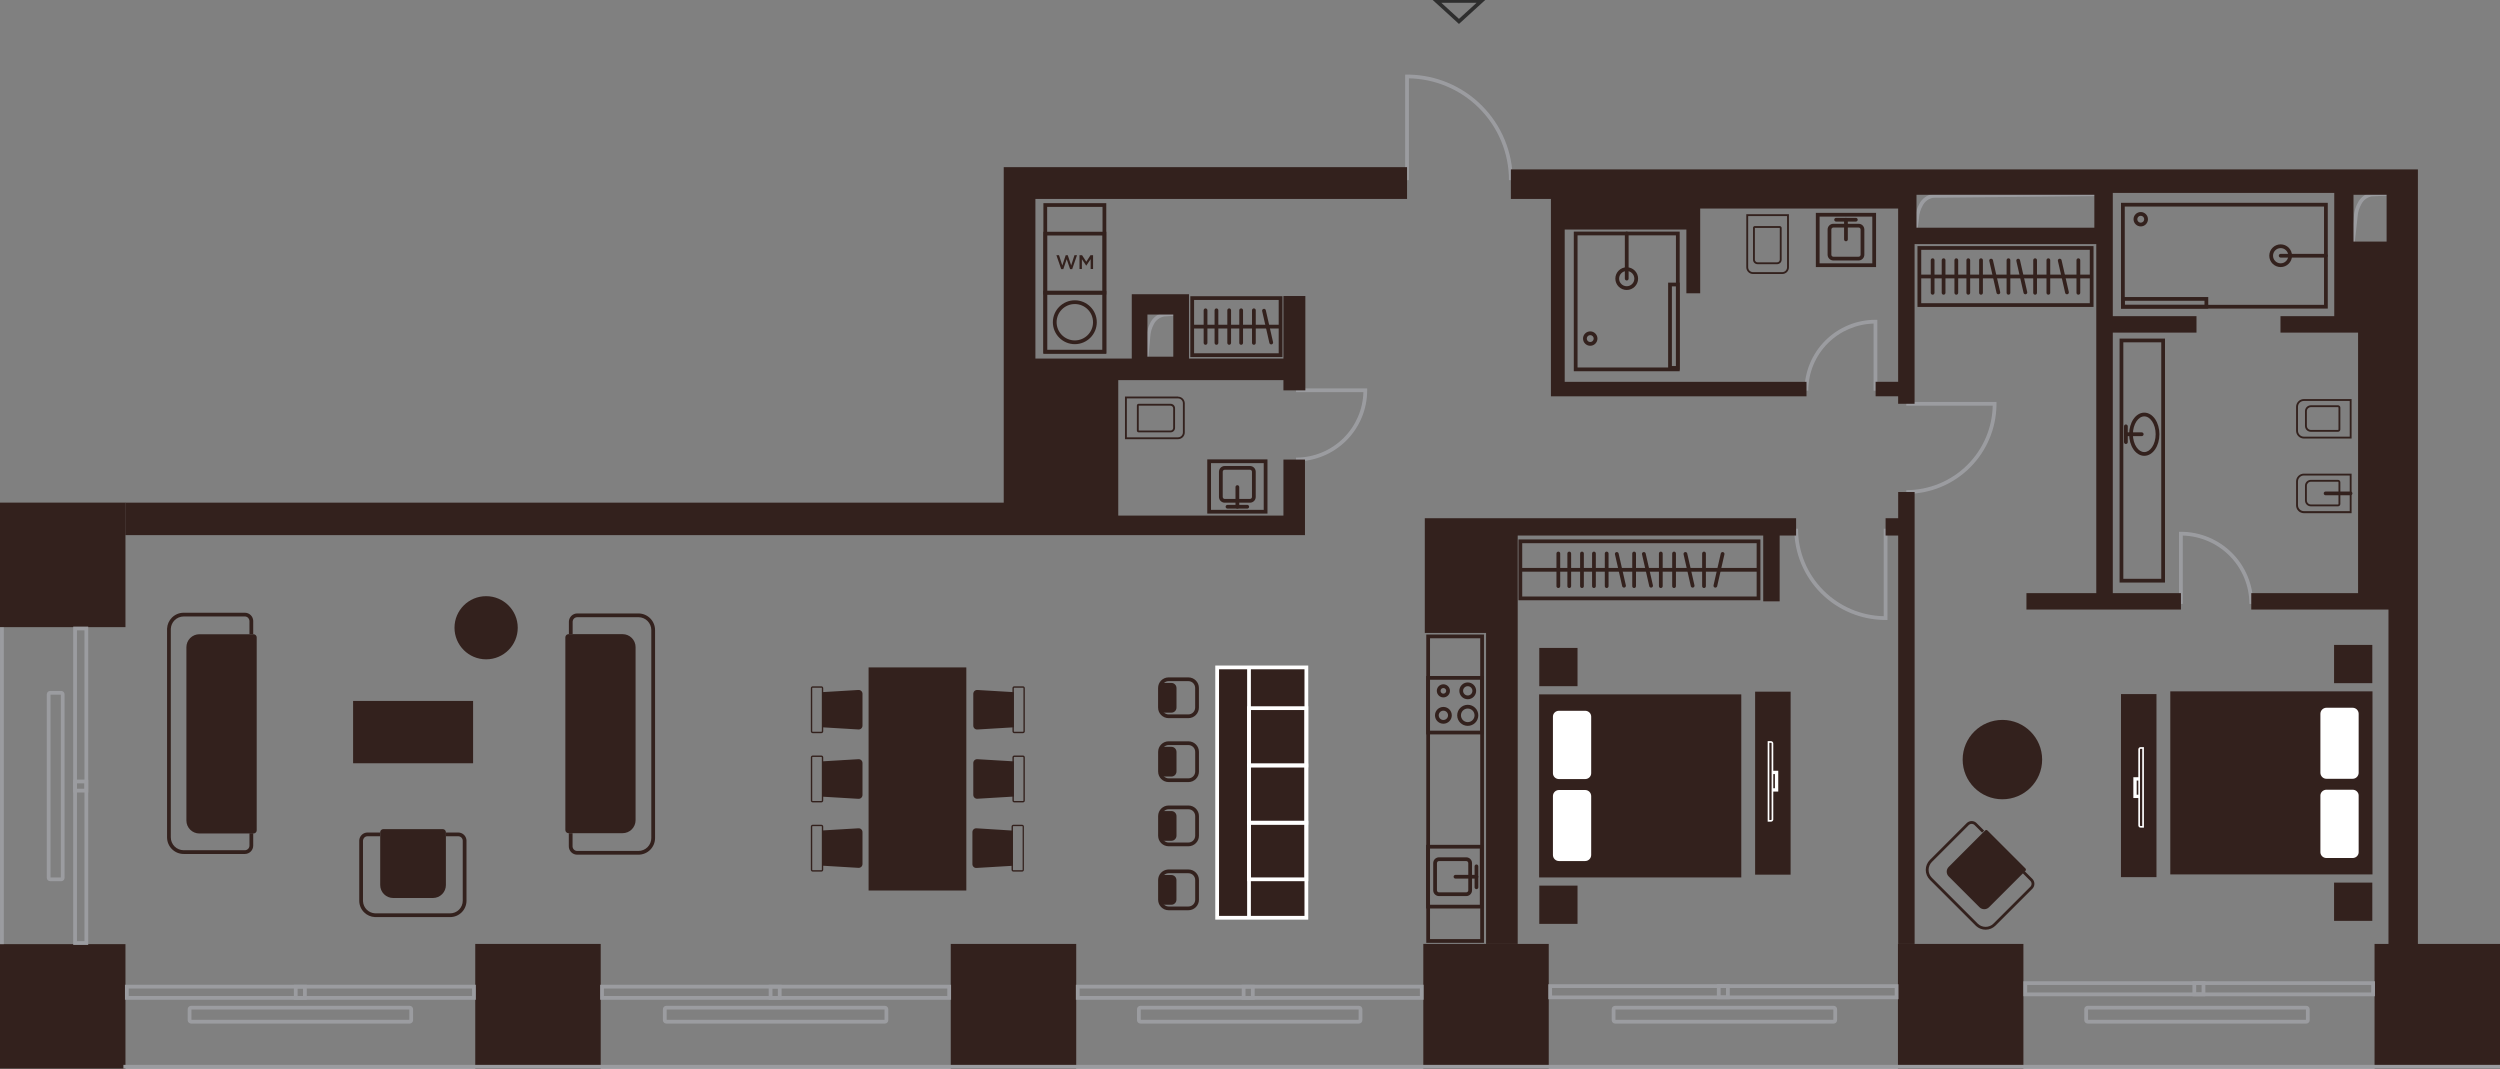 <svg width="1282" height="548" viewBox="0 0 1282 548" fill="none" xmlns="http://www.w3.org/2000/svg">
<rect x="0" y="0" width="1282" height="548" fill="#808080" stroke="none"/>
<g clip-path="url(#clip0_26_398)">
<path d="M762.149 -0.48L748.806 11.689L748.155 12.28L734.163 -0.48H762.149ZM748.155 9.676L757.186 1.442H739.126L748.155 9.676Z" fill="#2E2E2E"/>
<path d="M962.699 163.99V200.368H960.774V165.928C951.984 166.173 943.606 169.767 937.371 175.994C930.909 182.449 927.278 191.203 927.278 200.331H925.353C925.353 190.693 929.187 181.45 936.01 174.635C942.833 167.82 952.087 163.99 961.736 163.99H962.699Z" fill="#9B9CA0"/>
<path d="M1225.08 100.329L1216.22 100.69C1215.07 100.908 1213.99 101.389 1213.06 102.098C1212.11 102.818 1211.35 103.752 1210.83 104.822L1210.82 104.849L1210.81 104.873C1209.77 106.732 1209.15 108.794 1209 110.915L1209 110.953L1207.44 124.951L1205.52 124.737L1207.09 110.741C1207.26 108.352 1207.96 106.031 1209.12 103.938C1209.77 102.615 1210.72 101.462 1211.89 100.569C1213.08 99.666 1214.46 99.055 1215.93 98.787L1216 98.774L1216.07 98.772L1225 98.406L1225.08 100.329Z" fill="#9B9CA0"/>
<path d="M6.10352e-05 321.598H64.334L64.334 257.743H6.10352e-05L6.10352e-05 321.598Z" fill="#33211D"/>
<path d="M6.10352e-05 548H64.334L64.334 484.146H6.10352e-05L6.10352e-05 548Z" fill="#33211D"/>
<path d="M243.707 547.904H308.041V484.05H243.707V547.904Z" fill="#33211D"/>
<path d="M487.548 547.904H551.882V484.05H487.548V547.904Z" fill="#33211D"/>
<path d="M729.868 547.904H794.202V484.05H729.868V547.904Z" fill="#33211D"/>
<path d="M973.267 547.904H1037.6V484.05H973.267V547.904Z" fill="#33211D"/>
<path d="M602.728 161.894L597.013 162.273C595.86 162.486 594.774 162.966 593.839 163.674C592.893 164.391 592.13 165.32 591.614 166.389L591.606 166.408L591.597 166.424C590.594 168.299 590.009 170.368 589.88 172.489L589.878 172.516L588.918 172.433L589.877 172.516L588.876 183.956L587.918 183.872L586.959 183.789L587.959 172.348C588.107 169.972 588.762 167.656 589.88 165.553L590.138 165.059C590.772 163.924 591.635 162.93 592.676 162.141C593.865 161.241 595.25 160.635 596.719 160.373L596.772 160.363L596.825 160.36L602.6 159.975L602.728 161.894Z" fill="#9B9CA0"/>
<path d="M1217.67 547.904H1282V484.05H1217.67V547.904Z" fill="#33211D"/>
<path d="M721.533 38.244L722.866 38.261C729.529 38.425 736.109 39.815 742.274 42.366C748.849 45.087 754.824 49.075 759.856 54.103C764.889 59.131 768.88 65.102 771.602 71.671C774.324 78.24 775.725 85.279 775.723 92.389H773.798C773.8 85.532 772.449 78.74 769.824 72.405C767.198 66.069 763.349 60.312 758.495 55.462C753.642 50.614 747.88 46.766 741.539 44.142C735.493 41.64 729.033 40.297 722.495 40.176V92.389H720.57V38.244H721.533Z" fill="#9B9CA0"/>
<path d="M701.09 199.176V200.137C701.09 209.802 697.247 219.072 690.406 225.908C683.566 232.744 674.287 236.587 664.61 236.592V234.669C673.776 234.664 682.566 231.024 689.045 224.549C695.298 218.3 698.904 209.905 699.15 201.099H664.61V199.176H701.09Z" fill="#9B9CA0"/>
<path d="M1070.75 522.967H1182.48V517.698H1070.75V522.967ZM1184.4 523.14C1184.4 524.106 1183.62 524.89 1182.65 524.89H1070.58C1069.67 524.89 1068.92 524.201 1068.83 523.318L1068.82 523.14V517.525C1068.82 516.559 1069.61 515.775 1070.58 515.775H1182.65C1183.62 515.775 1184.4 516.559 1184.4 517.525V523.14Z" fill="#9B9CA0"/>
<path d="M1118.36 272.701C1128.18 272.701 1137.61 276.6 1144.56 283.541C1151.51 290.482 1155.41 299.898 1155.41 309.714H1153.49C1153.49 300.407 1149.78 291.483 1143.2 284.902C1136.83 278.549 1128.29 274.882 1119.32 274.637V309.714H1117.39V272.701H1118.36Z" fill="#9B9CA0"/>
<path d="M922.023 271.145C922.023 283.041 926.754 294.452 935.176 302.864C943.372 311.05 954.408 315.742 965.971 315.989V271.145H967.896V317.925H966.933C954.512 317.925 942.599 312.996 933.815 304.224C925.032 295.451 920.098 283.551 920.098 271.145H922.023Z" fill="#9B9CA0"/>
<path d="M828.409 522.967H940.137V517.698H828.409V522.967ZM942.062 523.14C942.062 524.106 941.278 524.89 940.31 524.89H828.236C827.329 524.89 826.583 524.2 826.494 523.318L826.484 523.14V517.525C826.484 516.559 827.269 515.775 828.236 515.775H940.31C941.278 515.775 942.062 516.559 942.062 517.525V523.14Z" fill="#9B9CA0"/>
<path d="M584.972 522.967H696.7V517.698H584.972V522.967ZM698.625 523.14C698.625 524.106 697.84 524.89 696.873 524.89H584.799C583.892 524.89 583.146 524.2 583.057 523.318L583.047 523.14V517.525C583.047 516.559 583.832 515.775 584.799 515.775H696.873C697.841 515.775 698.625 516.559 698.625 517.525V523.14Z" fill="#9B9CA0"/>
<path d="M1074.96 99.579L1074.98 100.54L991.27 101.422C990.126 101.637 989.048 102.115 988.121 102.818C987.175 103.535 986.411 104.466 985.895 105.535L985.884 105.559L985.87 105.581C984.834 107.448 984.218 109.518 984.064 111.646L984.062 111.669L984.06 111.69L983.327 117.824L982.372 117.709L981.417 117.597L982.143 111.507C982.317 109.101 983.015 106.76 984.186 104.65C984.834 103.328 985.783 102.175 986.957 101.285C988.146 100.385 989.532 99.778 991.001 99.517L991.08 99.504L991.159 99.502L1074.95 98.617L1074.96 99.579Z" fill="#9B9CA0"/>
<path d="M341.863 522.967H453.591V517.698H341.863V522.967ZM455.516 523.14C455.516 524.106 454.731 524.89 453.764 524.89H341.69C340.783 524.89 340.037 524.2 339.947 523.318L339.938 523.14V517.525C339.938 516.559 340.723 515.775 341.69 515.775H453.764C454.731 515.775 455.516 516.559 455.516 517.525V523.14Z" fill="#9B9CA0"/>
<path d="M1023.8 206.098V207.059L1023.78 208.195C1023.65 213.874 1022.46 219.484 1020.28 224.739C1017.96 230.345 1014.56 235.438 1010.26 239.729C1005.97 244.019 1000.87 247.422 995.259 249.744C989.648 252.066 983.633 253.263 977.56 253.263V251.34C983.381 251.34 989.144 250.193 994.522 247.968C999.899 245.742 1004.79 242.481 1008.9 238.369C1013.02 234.257 1016.28 229.375 1018.51 224.003C1020.61 218.927 1021.75 213.507 1021.86 208.02H977.56V206.098H1023.8Z" fill="#9B9CA0"/>
<path d="M98.175 522.967H209.903V517.698H98.175V522.967ZM211.828 523.14C211.828 524.106 211.044 524.89 210.076 524.89H98.002C97.095 524.89 96.35 524.2 96.26 523.318L96.251 523.14V517.525C96.251 516.559 97.035 515.775 98.002 515.775H210.076C211.044 515.775 211.828 516.559 211.828 517.525V523.14Z" fill="#9B9CA0"/>
<path d="M31.186 449.96L31.186 356.227H25.911L25.911 449.96H31.186ZM31.359 354.304C32.326 354.304 33.111 355.088 33.111 356.054L33.111 450.133C33.111 451.039 32.421 451.784 31.537 451.873L31.359 451.883H25.738C24.77 451.883 23.986 451.099 23.986 450.133L23.986 356.054C23.986 355.087 24.77 354.304 25.738 354.304H31.359Z" fill="#9B9CA0"/>
<path d="M973.382 252.303V265.743H966.933V274.626H973.382V484.051H981.813V252.303H973.382Z" fill="#33211D"/>
<path d="M921.041 265.742H778.282H772.642H730.638V324.578H762.054V484.05H778.282V324.578V321.175V274.625H904.178V308.369H912.61V274.625H921.041V265.742Z" fill="#33211D"/>
<path d="M603.587 159.375V184.833H586.474V159.375H603.587ZM588.399 182.91H601.662V161.298H588.399V182.91Z" fill="#33211D"/>
<path d="M530.957 102.02H721.533V85.715H514.71V257.762H64.257V274.412H669.192V235.669H658.142V264.395H573.442V194.926H658.142V200.176H669.384V151.799H658.142V183.871H609.709V150.876H580.372V183.871H530.957V102.02ZM587.379 160.336H602.548V183.871H587.379V160.336Z" fill="#33211D"/>
<path d="M1225.77 97.963V125.805H1204.94V97.963H1225.77ZM1206.87 123.882H1223.85V99.886H1206.87V123.882Z" fill="#33211D"/>
<path d="M1075.91 97.963V118.691H980.851V97.963H1075.91ZM982.776 116.768H1073.98V99.886H982.776V116.768Z" fill="#33211D"/>
<path d="M1239.9 484.126V235.016V86.869H774.779V102.02H795.319V195.812V203.233H926.373V195.812H802.384V117.71H864.773V150.396H871.857V106.942H973.363V195.792H961.813V203.214H973.363V207.06H981.795V125.17H1074.97V304.158H1039.16V312.58H1118.39V304.158H1083.44V170.566H1126.36V162.125H1083.44V98.925H1197.01V162.125H1169.43V170.566H1209.22V304.158H1154.45V312.58H1224.81V484.126H1239.9ZM1074.97 117.71H981.814V98.925H1074.97V117.71ZM1205.87 98.925H1224.77V124.843H1205.87V98.925Z" fill="#33211D"/>
<path d="M962.044 109.154V136.957H931.167V109.154H962.044ZM933.092 135.034H960.119V111.077H933.092V135.034Z" fill="#33211D"/>
<path d="M939.117 130.611C939.117 131.185 939.583 131.65 940.157 131.65H953.073C953.648 131.65 954.113 131.185 954.113 130.611V117.71C954.113 117.136 953.648 116.671 953.073 116.671H940.157C939.583 116.671 939.117 117.136 939.117 117.71V130.611ZM937.192 117.71C937.192 116.074 938.519 114.749 940.157 114.749H953.073C954.711 114.749 956.038 116.074 956.038 117.71V130.611C956.038 132.246 954.711 133.572 953.073 133.572H940.157C938.519 133.572 937.192 132.246 937.192 130.611V117.71Z" fill="#33211D"/>
<path d="M945.643 122.767V112.672C945.643 112.141 946.074 111.711 946.605 111.711C947.137 111.711 947.568 112.141 947.568 112.672V122.767C947.568 123.298 947.137 123.728 946.605 123.728C946.074 123.728 945.643 123.298 945.643 122.767Z" fill="#33211D"/>
<path d="M951.668 111.711C952.2 111.711 952.63 112.141 952.63 112.672C952.63 113.203 952.2 113.634 951.668 113.634H941.562C941.03 113.634 940.599 113.203 940.599 112.672C940.599 112.141 941.03 111.711 941.562 111.711H951.668Z" fill="#33211D"/>
<path d="M916.402 110.788V137.071C916.402 137.397 916.337 137.72 916.213 138.021C916.088 138.322 915.905 138.595 915.674 138.825C915.444 139.056 915.17 139.238 914.869 139.363C914.567 139.488 914.245 139.552 913.918 139.552H898.942C898.616 139.552 898.293 139.488 897.992 139.363C897.69 139.238 897.416 139.056 897.186 138.825C896.955 138.595 896.772 138.322 896.648 138.021C896.523 137.72 896.459 137.397 896.459 137.071V110.788H916.402ZM917.364 109.826H895.496V137.071C895.496 137.984 895.859 138.86 896.505 139.505C897.152 140.151 898.028 140.513 898.942 140.513H913.918C914.832 140.513 915.709 140.151 916.355 139.505C917.001 138.86 917.364 137.984 917.364 137.071V109.826Z" fill="#33211D"/>
<path d="M912.667 116.883V133.169C912.667 133.347 912.632 133.524 912.563 133.688C912.494 133.853 912.393 134.002 912.266 134.127C912.139 134.253 911.988 134.351 911.822 134.418C911.656 134.484 911.479 134.517 911.301 134.515H901.252C901.075 134.515 900.9 134.48 900.736 134.412C900.573 134.345 900.424 134.246 900.299 134.121C900.174 133.996 900.075 133.847 900.007 133.684C899.939 133.521 899.904 133.346 899.904 133.169V116.883H912.706M912.706 115.922H899.866C899.621 115.922 899.386 116.019 899.213 116.192C899.039 116.365 898.942 116.6 898.942 116.845V133.169C898.942 133.781 899.185 134.368 899.619 134.8C900.052 135.233 900.639 135.476 901.252 135.476H911.301C911.915 135.476 912.504 135.234 912.941 134.802C913.377 134.369 913.625 133.783 913.63 133.169V116.883C913.625 116.64 913.526 116.408 913.354 116.236C913.182 116.064 912.949 115.965 912.706 115.96V115.922Z" fill="#33211D"/>
<path d="M619.084 263.377V235.574H649.961V263.377H619.084ZM648.036 237.497H621.009V261.454H648.036V237.497Z" fill="#33211D"/>
<path d="M642.011 241.92C642.011 241.347 641.545 240.882 640.971 240.882H628.054C627.48 240.882 627.015 241.347 627.015 241.92V254.822C627.015 255.395 627.48 255.86 628.054 255.86H640.971C641.545 255.86 642.011 255.395 642.011 254.822V241.92ZM643.936 254.822C643.936 256.457 642.608 257.783 640.971 257.783H628.054C626.417 257.783 625.09 256.457 625.09 254.822V241.92C625.09 240.285 626.417 238.959 628.054 238.959H640.971C642.608 238.959 643.936 240.285 643.936 241.92V254.822Z" fill="#33211D"/>
<path d="M633.56 259.858V249.764C633.56 249.233 633.991 248.803 634.523 248.803C635.054 248.803 635.485 249.233 635.485 249.764V259.858C635.485 260.389 635.054 260.82 634.523 260.82C633.991 260.82 633.56 260.389 633.56 259.858Z" fill="#33211D"/>
<path d="M639.585 258.896L639.778 258.915C640.217 259.005 640.547 259.393 640.547 259.858C640.547 260.323 640.217 260.711 639.778 260.8L639.585 260.819H629.46C628.928 260.819 628.497 260.389 628.497 259.858C628.497 259.327 628.928 258.896 629.46 258.896H639.585Z" fill="#33211D"/>
<path d="M604.107 204.311C604.766 204.311 605.398 204.572 605.863 205.037C606.329 205.503 606.591 206.134 606.591 206.791V221.75C606.591 222.41 606.33 223.043 605.864 223.511C605.399 223.979 604.768 224.245 604.107 224.25H577.85V204.311H604.107ZM604.107 203.35H576.888V225.211H604.107C605.023 225.206 605.899 224.839 606.545 224.191C607.191 223.542 607.553 222.665 607.553 221.75V206.791C607.538 205.889 607.168 205.028 606.524 204.395C605.879 203.762 605.011 203.407 604.107 203.407V203.35Z" fill="#33211D"/>
<path d="M600.257 208.059C600.434 208.059 600.609 208.093 600.773 208.161C600.936 208.229 601.085 208.328 601.21 208.453C601.335 208.578 601.434 208.726 601.502 208.889C601.57 209.053 601.605 209.228 601.605 209.405V219.441C601.605 219.618 601.57 219.793 601.502 219.956C601.434 220.12 601.335 220.268 601.21 220.393C601.085 220.518 600.936 220.617 600.773 220.685C600.609 220.752 600.434 220.787 600.257 220.787H583.952V208.02H600.257M600.257 207.059H583.914C583.793 207.056 583.674 207.078 583.562 207.122C583.45 207.166 583.348 207.232 583.262 207.317C583.176 207.401 583.107 207.501 583.061 207.612C583.014 207.723 582.99 207.842 582.99 207.962V220.787C582.987 220.909 583.009 221.03 583.055 221.143C583.1 221.257 583.168 221.359 583.255 221.446C583.341 221.532 583.444 221.6 583.557 221.645C583.671 221.691 583.792 221.713 583.914 221.71H600.257C600.87 221.71 601.457 221.467 601.891 221.034C602.324 220.602 602.567 220.015 602.567 219.403V209.366C602.567 208.754 602.324 208.167 601.891 207.735C601.457 207.302 600.87 207.059 600.257 207.059Z" fill="#33211D"/>
<path d="M900.809 278.548H780.592V305.889H900.809V278.548ZM902.734 307.811H778.667V276.625H902.734V307.811Z" fill="#33211D"/>
<path d="M901.772 291.238V293.161H779.63V291.238H901.772Z" fill="#33211D"/>
<path d="M803.75 300.581V283.834C803.75 283.303 804.181 282.873 804.713 282.873C805.244 282.873 805.675 283.303 805.675 283.834V300.581C805.675 301.112 805.244 301.543 804.713 301.543C804.181 301.543 803.75 301.112 803.75 300.581Z" fill="#33211D"/>
<path d="M798.148 300.581V283.834C798.148 283.303 798.579 282.873 799.111 282.873C799.643 282.873 800.073 283.303 800.073 283.834V300.581C800.073 301.112 799.643 301.543 799.111 301.543C798.579 301.543 798.148 301.112 798.148 300.581Z" fill="#33211D"/>
<path d="M810.276 300.581V283.834C810.276 283.303 810.707 282.873 811.238 282.873C811.77 282.873 812.201 283.303 812.201 283.834V300.581C812.201 301.112 811.77 301.543 811.238 301.543C810.707 301.543 810.276 301.112 810.276 300.581Z" fill="#33211D"/>
<path d="M816.417 300.581V283.834C816.417 283.303 816.847 282.873 817.379 282.873C817.911 282.873 818.342 283.303 818.342 283.834V300.581C818.342 301.112 817.911 301.543 817.379 301.543C816.847 301.543 816.417 301.112 816.417 300.581Z" fill="#33211D"/>
<path d="M822.942 300.581V283.834C822.942 283.303 823.373 282.873 823.905 282.873C824.436 282.873 824.867 283.303 824.867 283.834V300.581C824.867 301.112 824.436 301.543 823.905 301.543C823.373 301.543 822.942 301.112 822.942 300.581Z" fill="#33211D"/>
<path d="M850.701 300.581V283.834C850.701 283.303 851.132 282.873 851.664 282.873C852.195 282.873 852.626 283.303 852.626 283.834V300.581C852.626 301.112 852.195 301.543 851.664 301.543C851.132 301.543 850.701 301.112 850.701 300.581Z" fill="#33211D"/>
<path d="M837.014 300.581V283.834C837.014 283.303 837.445 282.873 837.977 282.873C838.508 282.873 838.939 283.303 838.939 283.834V300.581C838.939 301.112 838.508 301.543 837.977 301.543C837.445 301.543 837.014 301.112 837.014 300.581Z" fill="#33211D"/>
<path d="M857.497 300.581V283.834C857.497 283.303 857.928 282.873 858.459 282.873C858.991 282.873 859.422 283.303 859.422 283.834V300.581C859.422 301.112 858.991 301.543 858.459 301.543C857.928 301.543 857.497 301.112 857.497 300.581Z" fill="#33211D"/>
<path d="M828.871 283.11C829.324 283.007 829.775 283.242 829.959 283.649L830.021 283.835L833.738 300.157L833.761 300.351C833.77 300.798 833.466 301.205 833.012 301.308C832.559 301.411 832.107 301.176 831.922 300.769L831.86 300.584L828.145 284.259L828.121 284.068C828.111 283.62 828.417 283.213 828.871 283.11Z" fill="#33211D"/>
<path d="M842.75 283.11C843.203 283.007 843.654 283.242 843.839 283.649L843.901 283.835L847.617 300.157L847.64 300.351C847.65 300.798 847.345 301.205 846.892 301.308C846.438 301.411 845.986 301.176 845.801 300.769L845.739 300.584L842.025 284.259L842 284.068C841.99 283.62 842.296 283.213 842.75 283.11Z" fill="#33211D"/>
<path d="M872.858 300.581V283.834C872.858 283.303 873.289 282.873 873.82 282.873C874.352 282.873 874.783 283.303 874.783 283.834V300.581C874.783 301.112 874.352 301.543 873.82 301.543C873.289 301.543 872.858 301.112 872.858 300.581Z" fill="#33211D"/>
<path d="M864.06 283.11C864.513 283.007 864.964 283.242 865.148 283.649L865.21 283.835L868.927 300.157L868.949 300.351C868.959 300.798 868.655 301.205 868.201 301.308C867.748 301.411 867.296 301.176 867.111 300.769L867.049 300.584L863.334 284.259L863.31 284.068C863.3 283.62 863.606 283.213 864.06 283.11Z" fill="#33211D"/>
<path d="M883.563 283.11C884.081 283.228 884.406 283.742 884.289 284.259L880.572 300.584L880.51 300.77C880.325 301.176 879.875 301.411 879.422 301.308C878.903 301.191 878.578 300.675 878.696 300.157L882.411 283.835C882.529 283.317 883.045 282.992 883.563 283.11Z" fill="#33211D"/>
<path d="M1071.64 128.112H985.202V155.474H1071.64V128.112ZM1073.56 157.396H983.277V126.189H1073.56V157.396Z" fill="#33211D"/>
<path d="M1072.6 140.822V142.745H984.239V140.822H1072.6Z" fill="#33211D"/>
<path d="M995.712 150.165V133.418C995.712 132.887 996.143 132.457 996.675 132.457C997.206 132.457 997.637 132.887 997.637 133.418V150.165C997.637 150.696 997.206 151.127 996.675 151.127C996.143 151.127 995.712 150.696 995.712 150.165Z" fill="#33211D"/>
<path d="M990.091 150.165V133.418C990.091 132.887 990.522 132.457 991.054 132.457C991.585 132.457 992.016 132.887 992.016 133.418V150.165C992.016 150.696 991.585 151.127 991.054 151.127C990.522 151.127 990.091 150.696 990.091 150.165Z" fill="#33211D"/>
<path d="M1002.24 150.165V133.418C1002.24 132.887 1002.67 132.457 1003.2 132.457C1003.73 132.457 1004.16 132.887 1004.16 133.418V150.165C1004.16 150.696 1003.73 151.127 1003.2 151.127C1002.67 151.127 1002.24 150.696 1002.24 150.165Z" fill="#33211D"/>
<path d="M1008.38 150.165V133.418C1008.38 132.887 1008.81 132.457 1009.34 132.457C1009.87 132.457 1010.3 132.887 1010.3 133.418V150.165C1010.3 150.696 1009.87 151.127 1009.34 151.127C1008.81 151.127 1008.38 150.696 1008.38 150.165Z" fill="#33211D"/>
<path d="M1014.9 150.165V133.418C1014.9 132.887 1015.34 132.457 1015.87 132.457C1016.4 132.457 1016.83 132.887 1016.83 133.418V150.165C1016.83 150.696 1016.4 151.127 1015.87 151.127C1015.34 151.127 1014.9 150.696 1014.9 150.165Z" fill="#33211D"/>
<path d="M1042.64 150.165V133.418C1042.64 132.887 1043.07 132.457 1043.61 132.457C1044.14 132.457 1044.57 132.887 1044.57 133.418V150.165C1044.57 150.696 1044.14 151.127 1043.61 151.127C1043.07 151.127 1042.64 150.696 1042.64 150.165Z" fill="#33211D"/>
<path d="M1028.98 150.165V133.418C1028.98 132.887 1029.41 132.457 1029.94 132.457C1030.47 132.457 1030.9 132.887 1030.9 133.418V150.165C1030.9 150.696 1030.47 151.127 1029.94 151.127C1029.41 151.127 1028.98 150.696 1028.98 150.165Z" fill="#33211D"/>
<path d="M1049.44 150.165V133.418C1049.44 132.887 1049.87 132.457 1050.4 132.457C1050.93 132.457 1051.36 132.887 1051.36 133.418V150.165C1051.36 150.696 1050.93 151.127 1050.4 151.127C1049.87 151.127 1049.44 150.696 1049.44 150.165Z" fill="#33211D"/>
<path d="M1020.83 132.694C1021.29 132.591 1021.74 132.826 1021.92 133.233L1021.98 133.419L1025.7 149.741L1025.72 149.935C1025.73 150.382 1025.43 150.789 1024.97 150.892C1024.52 150.995 1024.07 150.76 1023.88 150.353L1023.82 150.168L1020.11 133.843L1020.08 133.652C1020.07 133.204 1020.38 132.797 1020.83 132.694Z" fill="#33211D"/>
<path d="M1034.71 132.694C1035.17 132.591 1035.62 132.827 1035.8 133.235L1035.86 133.419L1039.56 149.743L1039.58 149.937C1039.59 150.383 1039.29 150.79 1038.83 150.892C1038.38 150.995 1037.93 150.759 1037.74 150.351L1037.68 150.167L1033.99 133.843L1033.96 133.65C1033.95 133.203 1034.26 132.796 1034.71 132.694Z" fill="#33211D"/>
<path d="M1064.82 150.165V133.418C1064.82 132.887 1065.25 132.457 1065.78 132.457C1066.31 132.457 1066.75 132.887 1066.75 133.418V150.165C1066.75 150.696 1066.31 151.127 1065.78 151.127C1065.25 151.127 1064.82 150.696 1064.82 150.165Z" fill="#33211D"/>
<path d="M1056.02 132.694C1056.48 132.591 1056.93 132.826 1057.11 133.233L1057.17 133.419L1060.89 149.741L1060.91 149.935C1060.92 150.382 1060.62 150.789 1060.16 150.892C1059.71 150.995 1059.26 150.76 1059.07 150.353L1059.01 150.168L1055.3 133.843L1055.27 133.652C1055.26 133.204 1055.57 132.797 1056.02 132.694Z" fill="#33211D"/>
<path d="M973.537 504.719V512.41H793.971V504.719H973.537ZM795.896 510.487H971.612V506.641H795.896V510.487Z" fill="#9B9CA0"/>
<path d="M887.027 504.719V512.41H880.404V504.719H887.027ZM882.329 510.487H885.102V506.641H882.329V510.487Z" fill="#9B9CA0"/>
<path d="M1217.88 503.182V510.873H1037.6V503.182H1217.88ZM1039.53 508.95H1215.95V505.104H1039.53V508.95Z" fill="#9B9CA0"/>
<path d="M1130.91 503.182V510.873H1124.28V503.182H1130.91ZM1126.21 508.95H1128.98V505.104H1126.21V508.95Z" fill="#9B9CA0"/>
<path d="M731.389 346.651H760.976V376.607H731.389V346.651ZM759.051 374.685V348.574H733.314V374.685H759.051Z" fill="#33211D"/>
<path d="M756.145 366.82C756.144 364.898 754.583 363.341 752.659 363.341C750.736 363.341 749.176 364.899 749.176 366.82C749.176 368.742 750.736 370.301 752.659 370.301C754.584 370.301 756.145 368.742 756.145 366.82ZM758.07 366.82C758.07 369.804 755.647 372.224 752.659 372.224C749.672 372.224 747.251 369.804 747.251 366.82C747.251 363.837 749.673 361.418 752.659 361.418C755.647 361.418 758.069 363.836 758.07 366.82Z" fill="#33211D"/>
<path d="M741.61 354.265C741.61 353.469 740.964 352.823 740.167 352.823C739.369 352.823 738.723 353.469 738.723 354.265C738.723 355.062 739.369 355.707 740.167 355.707C740.964 355.707 741.61 355.062 741.61 354.265ZM743.535 354.265C743.535 356.124 742.027 357.63 740.167 357.63C738.306 357.63 736.798 356.124 736.798 354.265C736.798 352.407 738.306 350.9 740.167 350.9C742.027 350.9 743.535 352.407 743.535 354.265Z" fill="#33211D"/>
<path d="M755.048 354.264C755.048 352.948 753.979 351.88 752.661 351.88C751.342 351.88 750.273 352.948 750.273 354.264C750.273 355.581 751.342 356.649 752.661 356.649C753.979 356.649 755.048 355.581 755.048 354.264ZM756.973 354.264C756.973 356.643 755.042 358.572 752.661 358.572C750.279 358.572 748.348 356.643 748.348 354.264C748.348 351.886 750.279 349.957 752.661 349.957C755.042 349.957 756.973 351.886 756.973 354.264Z" fill="#33211D"/>
<path d="M742.555 366.821C742.555 365.504 741.486 364.437 740.167 364.436C738.849 364.436 737.78 365.504 737.78 366.821C737.78 368.138 738.849 369.206 740.167 369.206C741.485 369.205 742.555 368.137 742.555 366.821ZM744.48 366.821C744.48 369.199 742.549 371.128 740.167 371.128C737.786 371.128 735.855 369.2 735.855 366.821C735.855 364.442 737.786 362.514 740.167 362.514C742.549 362.514 744.48 364.443 744.48 366.821Z" fill="#33211D"/>
<path d="M731.389 325.384H760.977V483.492H731.389V325.384ZM759.052 481.569V327.307H733.314V481.569H759.052Z" fill="#33211D"/>
<path d="M731.331 433.23H760.783V465.879H731.331V433.23ZM758.858 463.956V435.153H733.256V463.956H758.858Z" fill="#33211D"/>
<path d="M737.915 441.558C737.341 441.558 736.875 442.023 736.875 442.596V456.555C736.875 457.128 737.341 457.593 737.915 457.593H751.89C752.464 457.593 752.93 457.128 752.93 456.555V442.596C752.93 442.023 752.464 441.558 751.89 441.558H737.915ZM751.89 439.635C753.527 439.635 754.855 440.961 754.855 442.596V456.555C754.855 458.19 753.527 459.516 751.89 459.516H737.915C736.277 459.516 734.95 458.19 734.95 456.555V442.596C734.95 440.961 736.278 439.635 737.915 439.635H751.89Z" fill="#33211D"/>
<path d="M757.126 448.633L757.319 448.652C757.758 448.741 758.088 449.129 758.088 449.594C758.088 450.059 757.758 450.447 757.319 450.537L757.126 450.556H746.365C745.834 450.556 745.403 450.125 745.403 449.594C745.403 449.063 745.834 448.633 746.365 448.633H757.126Z" fill="#33211D"/>
<path d="M756.164 454.996V444.248C756.164 443.718 756.595 443.287 757.126 443.287C757.658 443.287 758.089 443.718 758.089 444.248V454.996L758.07 455.19C757.98 455.628 757.591 455.958 757.126 455.958C756.661 455.958 756.272 455.628 756.182 455.19L756.164 454.996Z" fill="#33211D"/>
<path d="M1204.94 243.785V262.108H1181.44C1180.63 262.108 1179.86 261.788 1179.29 261.218C1178.72 260.649 1178.4 259.876 1178.4 259.07V246.861C1178.4 246.059 1178.72 245.291 1179.29 244.725C1179.86 244.16 1180.63 243.842 1181.44 243.842H1204.94M1205.9 242.881H1181.44C1180.38 242.881 1179.36 243.3 1178.61 244.045C1177.86 244.791 1177.44 245.804 1177.43 246.861V259.166C1177.43 260.227 1177.86 261.244 1178.61 261.994C1179.36 262.744 1180.38 263.166 1181.44 263.166H1205.9V242.881Z" fill="#33211D"/>
<path d="M1198.94 247.034C1199 247.034 1199.06 247.058 1199.1 247.101C1199.14 247.145 1199.17 247.203 1199.17 247.264V258.455C1199.17 258.516 1199.14 258.575 1199.1 258.618C1199.06 258.661 1199 258.685 1198.94 258.685H1185C1184.46 258.685 1183.94 258.471 1183.56 258.089C1183.17 257.706 1182.96 257.188 1182.96 256.647V249.072C1182.96 248.533 1183.18 248.017 1183.56 247.636C1183.94 247.255 1184.46 247.039 1185 247.034H1198.94ZM1198.94 246.072H1185C1184.2 246.072 1183.44 246.388 1182.88 246.951C1182.31 247.513 1182 248.276 1182 249.072V256.647C1182 257.443 1182.31 258.206 1182.88 258.768C1183.44 259.331 1184.2 259.647 1185 259.647H1198.94C1199.25 259.647 1199.56 259.521 1199.78 259.298C1200 259.074 1200.13 258.771 1200.13 258.455V247.264C1200.13 246.948 1200 246.645 1199.78 246.421C1199.56 246.198 1199.25 246.072 1198.94 246.072Z" fill="#33211D"/>
<path d="M1205.37 252.053L1205.56 252.072C1206 252.161 1206.33 252.55 1206.33 253.014C1206.33 253.479 1206 253.867 1205.56 253.957L1205.37 253.975H1192.56C1192.03 253.975 1191.6 253.545 1191.6 253.014C1191.6 252.483 1192.03 252.053 1192.56 252.053H1205.37Z" fill="#33211D"/>
<path d="M1204.94 205.598V223.922H1181.44C1180.63 223.922 1179.86 223.602 1179.29 223.032C1178.72 222.462 1178.4 221.69 1178.4 220.884V208.636C1178.4 207.83 1178.72 207.058 1179.29 206.488C1179.86 205.918 1180.63 205.598 1181.44 205.598H1204.94ZM1205.9 204.637H1181.44C1180.38 204.637 1179.36 205.058 1178.61 205.808C1177.86 206.558 1177.43 207.575 1177.43 208.636V220.884C1177.43 221.945 1177.86 222.962 1178.61 223.712C1179.36 224.462 1180.38 224.883 1181.44 224.883H1205.9V204.637Z" fill="#33211D"/>
<path d="M1198.94 208.789C1199 208.789 1199.06 208.814 1199.1 208.857C1199.14 208.9 1199.17 208.959 1199.17 209.02V220.23C1199.17 220.291 1199.14 220.35 1199.1 220.393C1199.06 220.436 1199 220.461 1198.94 220.461H1185C1184.46 220.455 1183.94 220.237 1183.55 219.851C1183.17 219.466 1182.96 218.946 1182.96 218.403V210.847C1182.96 210.305 1183.17 209.784 1183.55 209.399C1183.94 209.014 1184.46 208.795 1185 208.789H1198.94ZM1198.94 207.828H1185C1184.6 207.828 1184.21 207.906 1183.85 208.058C1183.48 208.21 1183.15 208.433 1182.87 208.713C1182.59 208.994 1182.37 209.327 1182.22 209.693C1182.07 210.059 1181.99 210.451 1182 210.847V218.403C1181.99 218.799 1182.07 219.191 1182.22 219.557C1182.37 219.923 1182.59 220.256 1182.87 220.537C1183.15 220.817 1183.48 221.04 1183.85 221.192C1184.21 221.344 1184.6 221.422 1185 221.422H1198.94C1199.25 221.422 1199.56 221.296 1199.78 221.073C1200 220.849 1200.13 220.546 1200.13 220.23V209.02C1200.13 208.704 1200 208.401 1199.78 208.177C1199.56 207.954 1199.25 207.828 1198.94 207.828Z" fill="#33211D"/>
<path d="M1086.92 173.623H1110.21V298.736H1086.92V173.623ZM1108.29 296.814V175.546H1088.84V296.814H1108.29Z" fill="#33211D"/>
<path d="M1105.42 222.672C1105.42 220.044 1104.7 217.708 1103.59 216.057C1102.48 214.4 1101.04 213.521 1099.59 213.52C1098.13 213.52 1096.69 214.4 1095.58 216.057C1094.47 217.708 1093.75 220.044 1093.75 222.672C1093.75 225.3 1094.47 227.638 1095.58 229.289C1096.69 230.946 1098.13 231.824 1099.59 231.824C1101.04 231.824 1102.48 230.946 1103.59 229.289C1104.7 227.638 1105.42 225.3 1105.42 222.672ZM1107.34 222.672C1107.34 225.629 1106.54 228.35 1105.19 230.359C1103.84 232.362 1101.88 233.747 1099.59 233.747C1097.29 233.747 1095.33 232.362 1093.98 230.359C1092.63 228.35 1091.83 225.63 1091.83 222.672C1091.83 219.715 1092.63 216.994 1093.98 214.985C1095.33 212.982 1097.29 211.598 1099.59 211.598C1101.88 211.598 1103.84 212.982 1105.19 214.985C1106.54 216.994 1107.34 219.715 1107.34 222.672Z" fill="#33211D"/>
<path d="M1098.28 221.711L1098.47 221.73C1098.91 221.819 1099.24 222.207 1099.24 222.672C1099.24 223.137 1098.91 223.526 1098.47 223.615L1098.28 223.634H1090.15C1089.62 223.634 1089.19 223.203 1089.19 222.672C1089.19 222.141 1089.62 221.711 1090.15 221.711H1098.28Z" fill="#33211D"/>
<path d="M1089.19 226.729V218.616C1089.19 218.085 1089.62 217.654 1090.15 217.654C1090.68 217.654 1091.12 218.085 1091.12 218.616V226.729C1091.12 227.26 1090.68 227.69 1090.15 227.69C1089.62 227.69 1089.19 227.26 1089.19 226.729Z" fill="#33211D"/>
<path d="M535.057 151.051V118.845H567.301V151.051H535.057ZM565.376 120.768H536.982V149.128H565.376V120.768Z" fill="#33211D"/>
<path d="M553.564 137.957V130.875H554.894L557.05 134.223L559.205 130.875H560.53V137.957H559.284V132.88L557.05 136.218H557.01L554.79 132.9V137.957H553.564Z" fill="#33211D"/>
<path d="M541.718 130.875H543.063L544.753 136.125L546.494 130.855H547.547L549.292 136.125L550.983 130.875H552.288L549.816 138.006H548.743L547.003 132.92L545.263 138.006H544.185L541.718 130.875Z" fill="#33211D"/>
<path d="M567.301 181.333H535.057V104.174H567.301V181.333ZM536.982 106.097V179.41H565.376V106.097H536.982Z" fill="#33211D"/>
<path d="M535.057 149.148H567.301V181.354H535.057V149.148ZM565.376 179.431V151.07H536.982V179.431H565.376Z" fill="#33211D"/>
<path d="M560.506 165.239C560.506 160.09 556.325 155.915 551.169 155.915C546.013 155.915 541.834 160.09 541.833 165.239C541.833 170.389 546.013 174.565 551.169 174.566C556.325 174.566 560.506 170.39 560.506 165.239ZM562.431 165.239C562.431 171.452 557.388 176.489 551.169 176.489C544.95 176.488 539.908 171.451 539.908 165.239C539.909 159.028 544.95 153.993 551.169 153.992C557.388 153.992 562.431 159.028 562.431 165.239Z" fill="#33211D"/>
<path d="M1282 546.059V547.981H63.275V546.059H1282Z" fill="#9B9CA0"/>
<path d="M1.944 321.693V484.146H0.019V321.693H1.944Z" fill="#9B9CA0"/>
<path d="M244.014 504.988V512.679H64.084V504.988H244.014ZM66.008 510.756H242.089V506.911H66.008V510.756Z" fill="#9B9CA0"/>
<path d="M157.313 504.988V512.679H150.69V504.988H157.313ZM152.615 510.756H155.388V506.911H152.615V510.756Z" fill="#9B9CA0"/>
<path d="M487.702 504.988V512.679H307.751V504.988H487.702ZM309.676 510.756H485.777V506.911H309.676V510.756Z" fill="#9B9CA0"/>
<path d="M400.807 504.988V512.679H394.185V504.988H400.807ZM396.11 510.756H398.882V506.911H396.11V510.756Z" fill="#9B9CA0"/>
<path d="M730.041 504.988V512.679H551.708V504.988H730.041ZM553.634 510.756H728.116V506.911H553.634V510.756Z" fill="#9B9CA0"/>
<path d="M643.397 504.988V512.679H636.774V504.988H643.397ZM638.699 510.756H641.472V506.911H638.699V510.756Z" fill="#9B9CA0"/>
<path d="M45.238 484.549H37.538L37.538 321.328H45.238L45.238 484.549ZM39.463 323.251L39.463 482.626H43.313L43.313 323.251H39.463Z" fill="#9B9CA0"/>
<path d="M45.238 406.39H37.538V399.775H45.238V406.39ZM39.463 401.698V404.468H43.313V401.698H39.463Z" fill="#9B9CA0"/>
<path d="M807.042 118.768H861.347V190.371H807.042V118.768ZM859.421 188.448V120.691H808.967V188.448H859.421Z" fill="#33211D"/>
<path d="M817.244 173.623C817.244 172.646 816.451 171.854 815.473 171.854C814.495 171.854 813.702 172.646 813.702 173.623C813.702 174.6 814.495 175.392 815.473 175.392C816.451 175.392 817.244 174.6 817.244 173.623ZM819.169 173.623C819.169 175.662 817.514 177.315 815.473 177.315C813.432 177.315 811.777 175.662 811.777 173.623C811.777 171.584 813.432 169.932 815.473 169.932C817.514 169.932 819.169 171.584 819.169 173.623Z" fill="#33211D"/>
<path d="M833.222 142.879V119.729C833.222 119.198 833.653 118.768 834.185 118.768C834.716 118.768 835.147 119.198 835.147 119.729V142.879C835.147 143.41 834.716 143.84 834.185 143.84C833.653 143.84 833.222 143.41 833.222 142.879Z" fill="#33211D"/>
<path d="M838.092 142.879C838.092 140.724 836.343 138.976 834.185 138.975C832.027 138.975 830.277 140.724 830.277 142.879C830.277 145.035 832.027 146.781 834.185 146.781C836.343 146.781 838.091 145.034 838.092 142.879ZM840.017 142.879C840.017 146.096 837.406 148.703 834.185 148.704C830.964 148.704 828.352 146.096 828.352 142.879C828.352 139.662 830.964 137.053 834.185 137.053C837.406 137.053 840.017 139.662 840.017 142.879Z" fill="#33211D"/>
<path d="M861.347 189.62H855.417V144.936H861.347V189.62ZM857.343 146.858V187.698H859.422V146.858H857.343Z" fill="#33211D"/>
<path d="M1193.68 104.002V158.242H1087.65V104.002H1193.68ZM1089.58 156.32H1191.76V105.925H1089.58V156.32Z" fill="#33211D"/>
<path d="M1099.55 112.422C1099.55 111.445 1098.75 110.653 1097.78 110.653C1096.8 110.653 1096.01 111.445 1096.01 112.422C1096.01 113.399 1096.8 114.191 1097.78 114.191C1098.75 114.191 1099.55 113.399 1099.55 112.422ZM1101.47 112.422C1101.47 114.461 1099.82 116.113 1097.78 116.113C1095.74 116.113 1094.08 114.461 1094.08 112.422C1094.08 110.383 1095.74 108.731 1097.78 108.73C1099.82 108.73 1101.47 110.383 1101.47 112.422Z" fill="#33211D"/>
<path d="M1192.72 130.17L1192.91 130.189C1193.35 130.278 1193.68 130.666 1193.68 131.131C1193.68 131.596 1193.35 131.985 1192.91 132.074L1192.72 132.093H1169.52C1168.99 132.093 1168.56 131.662 1168.56 131.131C1168.56 130.6 1168.99 130.17 1169.52 130.17H1192.72Z" fill="#33211D"/>
<path d="M1173.43 131.131C1173.43 128.976 1171.68 127.228 1169.52 127.227C1167.36 127.227 1165.61 128.975 1165.61 131.131C1165.61 133.287 1167.36 135.033 1169.52 135.033C1171.68 135.033 1173.43 133.286 1173.43 131.131ZM1175.35 131.131C1175.35 134.348 1172.74 136.955 1169.52 136.956C1166.3 136.956 1163.69 134.348 1163.69 131.131C1163.69 127.914 1166.3 125.305 1169.52 125.305C1172.74 125.305 1175.35 127.914 1175.35 131.131Z" fill="#33211D"/>
<path d="M1087.65 158.242V152.32H1132.39V158.242H1087.65ZM1130.46 154.243H1089.58V156.319H1130.46V154.243Z" fill="#33211D"/>
<path d="M655.717 153.819H612.327V181.16H655.717V153.819ZM657.642 183.083H610.402V151.896H657.642V183.083Z" fill="#33211D"/>
<path d="M656.679 166.529V168.452H611.364V166.529H656.679Z" fill="#33211D"/>
<path d="M622.837 175.853V159.106C622.837 158.575 623.268 158.145 623.8 158.145C624.331 158.145 624.762 158.575 624.762 159.106V175.853C624.762 176.384 624.331 176.814 623.8 176.814C623.268 176.814 622.837 176.384 622.837 175.853Z" fill="#33211D"/>
<path d="M617.236 175.853V159.106C617.236 158.575 617.667 158.145 618.198 158.145C618.73 158.145 619.161 158.575 619.161 159.106V175.853C619.161 176.384 618.73 176.814 618.198 176.814C617.667 176.814 617.236 176.384 617.236 175.853Z" fill="#33211D"/>
<path d="M629.363 175.853V159.106C629.363 158.575 629.794 158.145 630.326 158.145C630.857 158.145 631.288 158.575 631.288 159.106V175.853C631.288 176.384 630.857 176.814 630.326 176.814C629.794 176.814 629.363 176.384 629.363 175.853Z" fill="#33211D"/>
<path d="M635.504 175.853V159.106C635.504 158.575 635.935 158.145 636.466 158.145C636.998 158.145 637.429 158.575 637.429 159.106V175.853C637.429 176.384 636.998 176.814 636.466 176.814C635.935 176.814 635.504 176.384 635.504 175.853Z" fill="#33211D"/>
<path d="M642.03 175.853V159.106C642.03 158.575 642.461 158.145 642.992 158.145C643.524 158.145 643.955 158.575 643.955 159.106V175.853C643.955 176.384 643.524 176.814 642.992 176.814C642.461 176.814 642.03 176.384 642.03 175.853Z" fill="#33211D"/>
<path d="M647.958 158.381C648.411 158.279 648.862 158.514 649.047 158.92L649.109 159.106L652.825 175.449C652.942 175.967 652.617 176.481 652.1 176.599C651.581 176.716 651.065 176.392 650.947 175.874L647.233 159.531L647.208 159.337C647.199 158.89 647.505 158.484 647.958 158.381Z" fill="#33211D"/>
<path d="M624.155 470.633L669.904 470.633L669.904 342.248L624.155 342.248L624.155 470.633Z" fill="#33211D"/>
<path d="M623.193 471.594L623.193 341.287L670.867 341.287L670.867 471.594L623.193 471.594ZM668.942 343.21L625.118 343.21L625.118 469.671L668.942 469.671L668.942 343.21Z" fill="white"/>
<path d="M639.528 470.633L639.528 342.249L641.453 342.249L641.453 470.633L639.528 470.633Z" fill="white"/>
<path d="M609.405 399.132C611.333 399.132 612.896 397.57 612.896 395.645L612.896 385.556C612.896 383.63 611.333 382.069 609.405 382.069L599.305 382.069C597.377 382.069 595.814 383.63 595.814 385.556L595.814 395.645C595.814 397.57 597.377 399.132 599.305 399.132L609.405 399.132ZM599.305 401.054C596.314 401.054 593.889 398.632 593.889 395.645L593.889 385.556C593.889 382.569 596.314 380.146 599.305 380.146L609.405 380.146C612.396 380.146 614.821 382.569 614.821 385.556L614.821 395.645C614.821 398.632 612.396 401.054 609.405 401.054L599.305 401.054Z" fill="#33211D"/>
<path d="M602.345 395.603L602.345 385.579C602.345 384.668 601.606 383.93 600.694 383.93L596.914 383.93C596.002 383.93 595.263 384.668 595.263 385.579L595.263 395.603C595.263 396.514 596.002 397.252 596.914 397.252L600.694 397.252C601.606 397.252 602.345 396.514 602.345 395.603Z" fill="#33211D"/>
<path d="M600.694 396.289C601.074 396.289 601.382 395.981 601.382 395.602L601.382 385.577C601.382 385.197 601.074 384.89 600.694 384.89L596.914 384.89C596.534 384.89 596.226 385.197 596.226 385.577L596.226 395.602C596.226 395.981 596.534 396.289 596.914 396.289L600.694 396.289ZM596.914 398.212C595.47 398.212 594.301 397.043 594.301 395.602L594.301 385.577C594.301 384.135 595.47 382.967 596.914 382.967L600.694 382.967C602.137 382.967 603.307 384.135 603.307 385.577L603.307 395.602C603.307 397.043 602.137 398.211 600.694 398.212L596.914 398.212Z" fill="#33211D"/>
<path d="M609.383 366.347C611.311 366.347 612.874 364.785 612.874 362.86L612.874 352.771C612.874 350.845 611.311 349.284 609.383 349.284L599.282 349.284C597.354 349.284 595.791 350.845 595.791 352.771L595.791 362.86C595.791 364.785 597.354 366.347 599.282 366.347L609.383 366.347ZM599.282 368.269C596.291 368.269 593.866 365.847 593.866 362.86L593.866 352.771C593.866 349.783 596.291 347.361 599.282 347.361L609.383 347.361C612.374 347.361 614.799 349.783 614.799 352.771L614.799 362.86C614.799 365.847 612.374 368.269 609.383 368.269L599.282 368.269Z" fill="#33211D"/>
<path d="M602.345 362.839L602.345 352.815C602.345 351.904 601.606 351.166 600.694 351.166L596.914 351.166C596.002 351.166 595.263 351.904 595.263 352.815L595.263 362.839C595.263 363.75 596.002 364.488 596.914 364.488L600.694 364.488C601.606 364.488 602.345 363.75 602.345 362.839Z" fill="#33211D"/>
<path d="M600.694 363.527C601.074 363.527 601.382 363.219 601.382 362.84L601.382 352.815C601.382 352.436 601.074 352.128 600.694 352.128L596.914 352.128C596.534 352.128 596.226 352.436 596.226 352.815L596.226 362.84C596.226 363.22 596.534 363.527 596.914 363.527L600.694 363.527ZM596.914 365.45C595.47 365.45 594.301 364.281 594.301 362.84L594.301 352.815C594.301 351.374 595.47 350.205 596.914 350.205L600.694 350.205C602.137 350.205 603.307 351.374 603.307 352.815L603.307 362.84C603.307 364.281 602.137 365.45 600.694 365.45L596.914 365.45Z" fill="#33211D"/>
<path d="M609.405 432.048C611.333 432.048 612.896 430.486 612.896 428.561L612.896 418.472C612.896 416.546 611.333 414.985 609.405 414.985L599.305 414.985C597.377 414.985 595.814 416.546 595.814 418.472L595.814 428.561C595.814 430.486 597.377 432.048 599.305 432.048L609.405 432.048ZM599.305 433.97C596.314 433.97 593.889 431.548 593.889 428.561L593.889 418.472C593.889 415.485 596.314 413.062 599.305 413.062L609.405 413.062C612.396 413.062 614.821 415.485 614.821 418.472L614.821 428.561C614.821 431.548 612.396 433.97 609.405 433.97L599.305 433.97Z" fill="#33211D"/>
<path d="M602.345 428.539L602.345 418.514C602.345 417.604 601.606 416.865 600.694 416.865L596.914 416.865C596.002 416.865 595.263 417.604 595.263 418.514L595.263 428.539C595.263 429.449 596.002 430.188 596.914 430.188L600.694 430.188C601.606 430.188 602.345 429.449 602.345 428.539Z" fill="#33211D"/>
<path d="M600.694 429.226C601.074 429.226 601.382 428.919 601.382 428.539L601.382 418.514C601.382 418.135 601.074 417.827 600.694 417.827L596.914 417.827C596.534 417.827 596.226 418.135 596.226 418.514L596.226 428.539C596.226 428.919 596.534 429.226 596.914 429.226L600.694 429.226ZM596.914 431.149C595.47 431.149 594.301 429.981 594.301 428.539L594.301 418.514C594.301 417.073 595.47 415.904 596.914 415.904L600.694 415.904C602.137 415.905 603.307 417.073 603.307 418.514L603.307 428.539C603.307 429.981 602.137 431.149 600.694 431.149L596.914 431.149Z" fill="#33211D"/>
<path d="M609.405 464.854C611.333 464.854 612.896 463.293 612.896 461.367L612.896 451.279C612.896 449.353 611.333 447.792 609.405 447.792L599.305 447.792L598.947 447.811C597.187 447.989 595.814 449.473 595.814 451.279L595.814 461.367C595.814 463.293 597.377 464.854 599.305 464.854L609.405 464.854ZM599.305 466.777C596.314 466.777 593.889 464.355 593.889 461.367L593.889 451.279C593.889 448.478 596.019 446.175 598.75 445.897L599.305 445.869L609.405 445.869C612.396 445.869 614.821 448.291 614.821 451.279L614.821 461.367C614.821 464.355 612.396 466.777 609.405 466.777L599.305 466.777Z" fill="#33211D"/>
<path d="M602.324 461.345L602.324 451.321C602.324 450.41 601.585 449.672 600.673 449.672L596.893 449.672C595.981 449.672 595.242 450.41 595.242 451.321L595.242 461.345C595.242 462.256 595.981 462.994 596.893 462.994L600.673 462.994C601.585 462.994 602.324 462.256 602.324 461.345Z" fill="#33211D"/>
<path d="M600.673 462.033C601.053 462.033 601.361 461.725 601.361 461.346L601.361 451.321C601.361 450.941 601.053 450.634 600.673 450.634L596.893 450.634C596.513 450.634 596.205 450.941 596.205 451.321L596.205 461.346C596.205 461.725 596.513 462.033 596.893 462.033L600.673 462.033ZM596.893 463.956C595.449 463.956 594.28 462.787 594.28 461.346L594.28 451.321C594.28 449.88 595.449 448.711 596.893 448.711L600.673 448.711C602.116 448.711 603.286 449.88 603.286 451.321L603.286 461.346C603.286 462.787 602.116 463.956 600.673 463.956L596.893 463.956Z" fill="#33211D"/>
<path d="M670.866 362.182L670.866 393.482L639.528 393.482L639.528 362.182L670.866 362.182ZM641.453 391.56L668.941 391.56L668.941 364.104L641.453 364.104L641.453 391.56Z" fill="white"/>
<path d="M670.866 420.938L670.866 451.87L639.528 451.87L639.528 420.938L670.866 420.938ZM641.453 449.948L668.941 449.948L668.941 422.86L641.453 422.86L641.453 449.948Z" fill="white"/>
<path d="M670.845 422.861L639.507 422.861L639.507 391.561L670.845 391.561L670.845 422.861ZM641.432 393.483L641.432 420.939L668.92 420.939L668.92 393.483L641.432 393.483Z" fill="white"/>
<path d="M495.098 342.682H445.847V456.224H495.098V342.682Z" fill="#33211D"/>
<path d="M495.532 342.248V456.657H445.413V342.248H495.532ZM446.281 455.79H494.664V343.115H446.281V455.79Z" fill="#33211D"/>
<path d="M421.222 388.193C421.279 388.193 421.333 388.216 421.373 388.256C421.413 388.296 421.436 388.35 421.436 388.407V410.529C421.436 410.587 421.414 410.643 421.374 410.685C421.335 410.728 421.28 410.753 421.222 410.757H416.741C416.681 410.757 416.623 410.733 416.58 410.69C416.538 410.647 416.514 410.59 416.514 410.529V388.364C416.517 388.306 416.543 388.252 416.585 388.212C416.627 388.173 416.683 388.151 416.741 388.151H421.222M421.222 387.439H416.741C416.495 387.439 416.258 387.536 416.082 387.709C415.907 387.882 415.806 388.118 415.802 388.364V410.529C415.802 410.778 415.901 411.017 416.077 411.193C416.253 411.369 416.492 411.468 416.741 411.468H421.222C421.345 411.468 421.466 411.444 421.58 411.396C421.693 411.349 421.795 411.28 421.881 411.192C421.967 411.105 422.035 411.001 422.081 410.887C422.126 410.774 422.149 410.652 422.147 410.529V388.364C422.147 388.119 422.05 387.884 421.876 387.71C421.703 387.537 421.468 387.439 421.222 387.439Z" fill="#33211D"/>
<path d="M440.228 389.743L421.948 390.839V408.11L440.228 409.205C440.436 409.217 440.644 409.186 440.839 409.115C441.035 409.044 441.213 408.934 441.365 408.792C441.517 408.649 441.638 408.478 441.721 408.287C441.805 408.097 441.848 407.891 441.85 407.683V391.266C441.85 391.057 441.808 390.851 441.725 390.659C441.643 390.468 441.522 390.295 441.37 390.153C441.217 390.01 441.038 389.9 440.841 389.83C440.645 389.759 440.436 389.73 440.228 389.743Z" fill="#33211D"/>
<path d="M441.416 391.265L441.394 391.043C441.379 390.971 441.356 390.9 441.326 390.832C441.267 390.695 441.18 390.571 441.072 390.469C440.963 390.367 440.835 390.289 440.695 390.239C440.555 390.188 440.405 390.166 440.256 390.176H440.255L422.382 391.246V407.701L440.253 408.771C440.402 408.779 440.55 408.759 440.69 408.709C440.83 408.658 440.96 408.579 441.068 408.477C441.177 408.375 441.263 408.251 441.323 408.114C441.382 407.978 441.414 407.832 441.416 407.684V391.265ZM442.284 407.687C442.282 407.954 442.226 408.217 442.12 408.461C442.013 408.706 441.856 408.926 441.662 409.108C441.467 409.291 441.238 409.432 440.987 409.523C440.736 409.614 440.47 409.653 440.204 409.638H440.202L421.922 408.543L421.514 408.519V390.432L421.922 390.406L440.2 389.312V389.311C440.468 389.293 440.737 389.332 440.989 389.422C441.241 389.513 441.472 389.654 441.667 389.837C441.862 390.021 442.019 390.242 442.125 390.488C442.231 390.734 442.285 390.999 442.284 391.267V407.687Z" fill="#33211D"/>
<path d="M421.222 423.645C421.279 423.645 421.333 423.667 421.373 423.707C421.413 423.747 421.436 423.802 421.436 423.858V446.037C421.436 446.094 421.413 446.148 421.373 446.188C421.333 446.228 421.279 446.251 421.222 446.251H416.741C416.683 446.251 416.627 446.229 416.585 446.189C416.543 446.15 416.517 446.095 416.514 446.037V423.858C416.517 423.8 416.543 423.746 416.585 423.706C416.627 423.667 416.683 423.645 416.741 423.645H421.222ZM421.222 422.934H416.741C416.495 422.934 416.258 423.031 416.082 423.204C415.907 423.377 415.806 423.612 415.802 423.858V446.037C415.806 446.284 415.907 446.519 416.082 446.692C416.258 446.865 416.495 446.962 416.741 446.962H421.222C421.468 446.962 421.703 446.865 421.876 446.691C422.05 446.518 422.147 446.283 422.147 446.037V423.858C422.147 423.613 422.05 423.378 421.876 423.204C421.703 423.031 421.468 422.934 421.222 422.934Z" fill="#33211D"/>
<path d="M440.228 425.183L421.948 426.278V443.507L440.228 444.602C440.436 444.616 440.645 444.587 440.841 444.516C441.038 444.446 441.217 444.336 441.37 444.193C441.522 444.05 441.643 443.878 441.725 443.687C441.808 443.495 441.85 443.289 441.85 443.08V426.762C441.858 426.549 441.822 426.336 441.743 426.138C441.664 425.94 441.544 425.76 441.391 425.611C441.238 425.462 441.055 425.347 440.855 425.274C440.655 425.2 440.441 425.169 440.228 425.183Z" fill="#33211D"/>
<path d="M440.202 424.75C440.475 424.733 440.749 424.771 441.006 424.865C441.263 424.96 441.498 425.109 441.694 425.301C441.89 425.492 442.045 425.722 442.147 425.976C442.246 426.226 442.292 426.493 442.284 426.761V443.078L442.274 443.278C442.254 443.477 442.204 443.672 442.125 443.857C442.019 444.103 441.862 444.325 441.667 444.509C441.472 444.692 441.241 444.833 440.989 444.924C440.736 445.014 440.468 445.051 440.2 445.034V445.032L421.922 443.938L421.514 443.914V425.87L421.922 425.844L440.202 424.749V424.75ZM440.255 425.616L422.382 426.684V443.096L440.255 444.168H440.256L440.478 444.16C440.552 444.15 440.625 444.133 440.695 444.108C440.835 444.057 440.963 443.977 441.072 443.876C441.18 443.774 441.267 443.651 441.326 443.515C441.385 443.378 441.416 443.229 441.416 443.08V426.744L441.401 426.517C441.388 426.442 441.368 426.369 441.34 426.298C441.283 426.156 441.196 426.027 441.087 425.921C440.978 425.815 440.848 425.733 440.706 425.68C440.562 425.627 440.408 425.604 440.256 425.614L440.255 425.616Z" fill="#33211D"/>
<path d="M421.222 352.626C421.279 352.626 421.333 352.649 421.373 352.689C421.413 352.729 421.436 352.783 421.436 352.84V375.005C421.436 375.063 421.414 375.118 421.374 375.161C421.335 375.203 421.28 375.229 421.222 375.232H416.741C416.681 375.232 416.623 375.208 416.58 375.166C416.538 375.123 416.514 375.065 416.514 375.005V352.868C416.513 352.839 416.519 352.81 416.531 352.783C416.543 352.756 416.56 352.732 416.581 352.712C416.602 352.692 416.628 352.676 416.655 352.667C416.683 352.657 416.712 352.653 416.741 352.655H421.222M421.222 351.943H416.741C416.495 351.943 416.258 352.04 416.082 352.213C415.907 352.386 415.806 352.622 415.802 352.868V375.033C415.806 375.281 415.906 375.518 416.081 375.693C416.257 375.868 416.493 375.968 416.741 375.972H421.222C421.469 375.968 421.704 375.868 421.877 375.692C422.05 375.516 422.147 375.28 422.147 375.033V352.868C422.147 352.623 422.05 352.388 421.876 352.214C421.703 352.041 421.468 351.943 421.222 351.943Z" fill="#33211D"/>
<path d="M440.228 354.249L421.948 355.345V372.545L440.228 373.64C440.435 373.654 440.643 373.625 440.838 373.555C441.033 373.486 441.212 373.377 441.364 373.236C441.516 373.095 441.638 372.924 441.721 372.734C441.805 372.544 441.848 372.339 441.85 372.132V355.757C441.848 355.55 441.805 355.345 441.721 355.155C441.638 354.966 441.516 354.795 441.364 354.654C441.212 354.512 441.033 354.404 440.838 354.334C440.643 354.265 440.435 354.236 440.228 354.249Z" fill="#33211D"/>
<path d="M440.2 353.817C440.466 353.799 440.733 353.837 440.984 353.927C441.235 354.016 441.465 354.155 441.66 354.337C441.855 354.518 442.011 354.738 442.118 354.982C442.225 355.226 442.282 355.489 442.284 355.756V372.136C442.282 372.402 442.225 372.666 442.118 372.91C442.011 373.153 441.855 373.372 441.66 373.553C441.465 373.735 441.235 373.875 440.984 373.965C440.733 374.054 440.466 374.09 440.2 374.073V374.071L421.922 372.977L421.514 372.954V354.938L421.922 354.912L440.2 353.818V353.817ZM422.382 355.752V372.136L440.255 373.208H440.256L440.478 373.201C440.551 373.191 440.623 373.173 440.692 373.148C440.831 373.099 440.96 373.021 441.068 372.92C441.177 372.819 441.265 372.697 441.324 372.561C441.384 372.426 441.415 372.28 441.416 372.132V355.761L441.392 355.541C441.377 355.469 441.354 355.398 441.324 355.331C441.265 355.195 441.177 355.073 441.068 354.972C440.96 354.871 440.832 354.793 440.692 354.743C440.552 354.693 440.404 354.672 440.256 354.682H440.255L422.382 355.752Z" fill="#33211D"/>
<path d="M524.589 352.626C524.618 352.624 524.647 352.628 524.675 352.638C524.703 352.648 524.728 352.663 524.749 352.683C524.771 352.703 524.788 352.728 524.799 352.755C524.811 352.781 524.817 352.81 524.817 352.84V375.005C524.817 375.065 524.793 375.123 524.75 375.166C524.707 375.208 524.649 375.232 524.589 375.232H520.108C520.05 375.229 519.996 375.203 519.956 375.161C519.916 375.118 519.894 375.063 519.894 375.005V352.868C519.894 352.811 519.917 352.757 519.957 352.717C519.997 352.677 520.051 352.655 520.108 352.655H524.589M524.589 351.943H520.108C519.863 351.943 519.627 352.041 519.454 352.214C519.281 352.388 519.183 352.623 519.183 352.868V375.033C519.183 375.28 519.28 375.516 519.453 375.692C519.626 375.868 519.861 375.968 520.108 375.972H524.589C524.837 375.968 525.074 375.868 525.249 375.693C525.424 375.518 525.524 375.281 525.528 375.033V352.868C525.524 352.622 525.424 352.386 525.248 352.213C525.072 352.04 524.836 351.943 524.589 351.943Z" fill="#33211D"/>
<path d="M501.158 373.654L519.439 372.559V355.345L501.158 354.249C500.951 354.236 500.744 354.265 500.549 354.334C500.353 354.404 500.174 354.512 500.022 354.654C499.87 354.795 499.749 354.966 499.665 355.155C499.582 355.345 499.538 355.55 499.537 355.757V372.146C499.538 372.354 499.582 372.559 499.665 372.748C499.749 372.938 499.87 373.109 500.022 373.25C500.174 373.391 500.353 373.5 500.549 373.57C500.744 373.639 500.951 373.668 501.158 373.654Z" fill="#33211D"/>
<path d="M501.187 353.817L501.185 353.818L519.465 354.912L519.873 354.938V372.967L519.465 372.993L501.185 374.087L501.187 374.088C500.921 374.106 500.654 374.068 500.404 373.978C500.152 373.889 499.922 373.75 499.727 373.568C499.532 373.387 499.376 373.167 499.269 372.923C499.162 372.68 499.105 372.417 499.103 372.151V355.756L499.115 355.556C499.137 355.358 499.189 355.165 499.269 354.982C499.376 354.738 499.532 354.518 499.727 354.337C499.922 354.155 500.153 354.016 500.404 353.927C500.654 353.837 500.921 353.799 501.187 353.817ZM500.909 354.69C500.836 354.701 500.765 354.718 500.695 354.743C500.556 354.793 500.427 354.871 500.319 354.972C500.21 355.073 500.122 355.195 500.063 355.331C500.003 355.466 499.972 355.613 499.971 355.761V372.144L499.995 372.364C500.01 372.436 500.033 372.507 500.063 372.574C500.122 372.71 500.21 372.832 500.319 372.933C500.427 373.034 500.556 373.112 500.695 373.162C500.835 373.212 500.983 373.233 501.131 373.223H501.133L519.005 372.151V355.752L501.133 354.682H501.131L500.909 354.69Z" fill="#33211D"/>
<path d="M524.588 388.193C524.646 388.193 524.702 388.215 524.744 388.255C524.787 388.295 524.812 388.349 524.816 388.407V410.529C524.816 410.59 524.792 410.647 524.749 410.69C524.706 410.733 524.648 410.757 524.588 410.757H520.107C520.049 410.753 519.995 410.728 519.955 410.685C519.915 410.643 519.893 410.587 519.894 410.529V388.364C519.894 388.308 519.916 388.253 519.956 388.213C519.996 388.173 520.05 388.151 520.107 388.151H524.588M524.588 387.439H520.107C519.862 387.439 519.626 387.537 519.453 387.71C519.28 387.884 519.182 388.119 519.182 388.364V410.529C519.18 410.652 519.203 410.774 519.248 410.887C519.294 411.001 519.362 411.105 519.448 411.192C519.534 411.28 519.637 411.349 519.75 411.396C519.863 411.444 519.984 411.468 520.107 411.468H524.588C524.711 411.468 524.834 411.444 524.947 411.397C525.061 411.349 525.165 411.28 525.252 411.193C525.339 411.106 525.408 411.002 525.456 410.888C525.503 410.775 525.527 410.652 525.527 410.529V388.364C525.523 388.118 525.423 387.882 525.247 387.709C525.071 387.536 524.835 387.439 524.588 387.439Z" fill="#33211D"/>
<path d="M501.158 409.163L519.439 408.067V390.839L501.158 389.743C500.95 389.73 500.742 389.759 500.545 389.83C500.349 389.9 500.169 390.01 500.017 390.153C499.865 390.295 499.744 390.468 499.661 390.659C499.579 390.851 499.536 391.057 499.537 391.266V407.641C499.538 407.848 499.582 408.054 499.665 408.244C499.749 408.435 499.87 408.607 500.022 408.749C500.173 408.891 500.352 409.001 500.548 409.072C500.743 409.144 500.951 409.174 501.158 409.163Z" fill="#33211D"/>
<path d="M501.187 389.311L501.185 389.312L519.465 390.406L519.873 390.432V408.477L519.465 408.5L501.185 409.596H501.183C500.917 409.611 500.651 409.572 500.4 409.481C500.15 409.39 499.92 409.248 499.725 409.066C499.531 408.883 499.374 408.663 499.267 408.419C499.161 408.175 499.105 407.911 499.103 407.645V391.267C499.103 390.999 499.156 390.734 499.262 390.488C499.369 390.242 499.525 390.021 499.72 389.837C499.915 389.654 500.146 389.513 500.398 389.422C500.651 389.332 500.919 389.293 501.187 389.311ZM499.971 407.638L499.995 407.86C500.01 407.933 500.035 408.004 500.064 408.072C500.124 408.208 500.21 408.332 500.319 408.434C500.428 408.536 500.557 408.615 500.697 408.666C500.836 408.717 500.984 408.737 501.133 408.729L519.005 407.659V391.246L501.133 390.176H501.131C500.982 390.166 500.832 390.188 500.692 390.239C500.552 390.289 500.424 390.367 500.315 390.469C500.207 390.571 500.12 390.695 500.061 390.832C500.002 390.968 499.971 391.116 499.971 391.265V407.638Z" fill="#33211D"/>
<path d="M524.191 423.645C524.247 423.645 524.302 423.667 524.342 423.707C524.382 423.747 524.404 423.802 524.404 423.858V446.037C524.404 446.094 524.382 446.148 524.342 446.188C524.302 446.228 524.247 446.251 524.191 446.251H519.653C519.596 446.251 519.542 446.228 519.502 446.188C519.462 446.148 519.439 446.094 519.439 446.037V423.858C519.439 423.802 519.462 423.747 519.502 423.707C519.542 423.667 519.596 423.645 519.653 423.645H524.134M524.134 422.934H519.653C519.408 422.934 519.172 423.031 518.999 423.204C518.826 423.378 518.728 423.613 518.728 423.858V446.037C518.728 446.283 518.826 446.518 518.999 446.691C519.172 446.865 519.408 446.962 519.653 446.962H524.134C524.379 446.962 524.614 446.865 524.788 446.691C524.961 446.518 525.059 446.283 525.059 446.037V423.858C525.059 423.613 524.961 423.378 524.788 423.204C524.614 423.031 524.379 422.934 524.134 422.934Z" fill="#33211D"/>
<path d="M500.689 444.658L518.984 443.563V426.334L500.689 425.182C500.482 425.17 500.275 425.201 500.08 425.273C499.885 425.344 499.707 425.454 499.557 425.597C499.406 425.739 499.286 425.911 499.205 426.101C499.123 426.292 499.081 426.497 499.081 426.704V443.079C499.073 443.291 499.109 443.503 499.187 443.7C499.266 443.897 499.384 444.076 499.536 444.224C499.687 444.373 499.868 444.488 500.066 444.563C500.265 444.638 500.477 444.67 500.689 444.658Z" fill="#33211D"/>
<path d="M500.713 424.749H500.717L519.418 425.926V443.971L519.01 443.995L500.715 445.09C500.443 445.106 500.168 445.064 499.913 444.968C499.658 444.872 499.426 444.724 499.231 444.533C499.037 444.342 498.884 444.113 498.784 443.859C498.683 443.606 498.637 443.334 498.648 443.061V426.704C498.648 426.438 498.701 426.174 498.806 425.93C498.911 425.685 499.065 425.464 499.258 425.281C499.452 425.098 499.681 424.956 499.932 424.864C500.181 424.773 500.447 424.734 500.713 424.749ZM499.514 443.095C499.508 443.247 499.535 443.398 499.591 443.539C499.647 443.68 499.732 443.809 499.84 443.915C499.948 444.021 500.078 444.104 500.22 444.157C500.361 444.21 500.512 444.232 500.662 444.223L518.55 443.153V426.739L500.662 425.615C500.515 425.607 500.368 425.628 500.23 425.679C500.091 425.73 499.963 425.809 499.855 425.911C499.748 426.013 499.663 426.136 499.604 426.272C499.546 426.408 499.516 426.555 499.516 426.704L499.514 443.095Z" fill="#33211D"/>
<path d="M293.608 433.998C293.608 434.31 293.671 434.619 293.79 434.907C293.91 435.195 294.086 435.457 294.307 435.677C294.529 435.897 294.793 436.072 295.082 436.19C295.371 436.307 295.681 436.367 295.994 436.364L327.373 436.364C329.128 436.364 330.811 435.668 332.052 434.428C333.293 433.189 333.99 431.508 333.99 429.755L333.99 323.105C333.99 321.352 333.293 319.671 332.052 318.431C330.811 317.192 329.128 316.495 327.373 316.495L296.039 316.495L295.806 316.505C295.573 316.526 295.344 316.582 295.127 316.67C294.838 316.788 294.576 316.963 294.354 317.183C294.133 317.403 293.956 317.665 293.835 317.953C293.746 318.169 293.689 318.397 293.666 318.628L293.655 318.861L293.655 325.193L291.73 325.193L291.73 318.861L291.751 318.439C291.792 318.018 291.896 317.605 292.059 317.213C292.277 316.691 292.595 316.216 292.997 315.818C293.399 315.419 293.875 315.104 294.399 314.89C294.922 314.677 295.482 314.571 296.046 314.575L296.046 314.573L327.373 314.573C329.638 314.573 331.811 315.472 333.413 317.072C335.015 318.672 335.915 320.842 335.915 323.105L335.915 429.755C335.915 432.018 335.015 434.188 333.413 435.788C331.811 437.388 329.638 438.287 327.373 438.287L295.999 438.287L295.999 438.285C295.436 438.288 294.876 438.183 294.354 437.97C293.83 437.756 293.354 437.44 292.952 437.042C292.55 436.644 292.231 436.169 292.014 435.647C291.796 435.125 291.683 434.564 291.683 433.998L291.683 427.254L293.608 427.254L293.608 433.998Z" fill="#33211D"/>
<path d="M289.913 425.625L289.913 326.82C289.913 326.388 290.085 325.974 290.391 325.669C290.697 325.363 291.111 325.191 291.544 325.191L319.266 325.191C321.032 325.191 322.726 325.892 323.975 327.14C325.225 328.388 325.926 330.08 325.926 331.844L325.926 420.601C325.926 422.366 325.225 424.058 323.975 425.305C322.726 426.553 321.032 427.254 319.266 427.254L291.475 427.254C291.054 427.236 290.657 427.057 290.366 426.753C290.075 426.45 289.913 426.045 289.913 425.625Z" fill="#33211D"/>
<path d="M129.849 433.631C129.849 434.768 129.396 435.86 128.591 436.664C127.786 437.468 126.693 437.92 125.555 437.92L94.206 437.92C91.941 437.92 89.768 437.021 88.166 435.421C86.564 433.821 85.664 431.65 85.664 429.388L85.664 322.738L85.673 322.315C85.778 320.206 86.664 318.205 88.166 316.705C89.768 315.105 91.941 314.206 94.206 314.206L125.555 314.206C126.693 314.206 127.786 314.658 128.591 315.462C129.295 316.165 129.73 317.088 129.828 318.07L129.849 318.494L129.849 325.239L127.924 325.239L127.924 318.494L127.912 318.259C127.858 317.718 127.618 317.209 127.23 316.821C126.786 316.378 126.183 316.128 125.555 316.128L94.206 316.128C92.451 316.128 90.768 316.825 89.527 318.064C88.364 319.226 87.677 320.776 87.596 322.409L87.589 322.738L87.589 429.388C87.589 431.141 88.286 432.822 89.527 434.061C90.768 435.301 92.451 435.997 94.206 435.997L125.555 435.997C126.183 435.997 126.786 435.748 127.23 435.304C127.674 434.861 127.924 434.259 127.924 433.631L127.924 427.3L129.849 427.3L129.849 433.631Z" fill="#33211D"/>
<path d="M131.643 326.865L131.643 425.785C131.643 426.217 131.471 426.631 131.165 426.937C130.86 427.242 130.445 427.414 130.012 427.414L102.244 427.414C100.478 427.414 98.784 426.713 97.535 425.465C96.286 424.217 95.584 422.525 95.584 420.761L95.584 331.889C95.584 330.125 96.286 328.433 97.535 327.185C98.784 325.937 100.478 325.236 102.245 325.236L130.035 325.236C130.464 325.242 130.873 325.417 131.174 325.721C131.474 326.026 131.643 326.437 131.643 326.865Z" fill="#33211D"/>
<path d="M239.221 431.153L239.221 461.892C239.221 462.996 239.002 464.09 238.578 465.11C238.154 466.13 237.534 467.057 236.751 467.837C235.968 468.617 235.038 469.236 234.016 469.656C232.994 470.076 231.899 470.288 230.794 470.285L230.794 470.287L192.645 470.287L192.228 470.276C190.149 470.173 188.176 469.306 186.695 467.831C185.115 466.258 184.224 464.124 184.217 461.896L184.217 431.153L184.238 430.734C184.334 429.763 184.765 428.85 185.462 428.154C186.258 427.359 187.338 426.911 188.464 426.911L194.942 426.911L194.942 428.834L188.464 428.834C187.849 428.834 187.258 429.079 186.823 429.513C186.442 429.894 186.206 430.393 186.154 430.924L186.142 431.153L186.142 461.89L186.152 462.211C186.236 463.813 186.912 465.332 188.054 466.47C189.197 467.608 190.72 468.278 192.323 468.357L192.645 468.364L230.797 468.364C231.65 468.367 232.494 468.202 233.283 467.878C234.071 467.554 234.788 467.077 235.392 466.475C235.995 465.874 236.475 465.161 236.802 464.374C237.129 463.588 237.296 462.744 237.296 461.892L237.296 431.153C237.296 430.538 237.051 429.948 236.616 429.513C236.18 429.079 235.59 428.834 234.975 428.834L228.681 428.834L228.681 426.911L234.975 426.911C236.101 426.911 237.18 427.358 237.977 428.154C238.674 428.85 239.104 429.763 239.201 430.734L239.221 431.153Z" fill="#33211D"/>
<path d="M196.595 425.166L227.027 425.166C227.241 425.166 227.453 425.208 227.651 425.29C227.849 425.372 228.029 425.492 228.18 425.643C228.332 425.794 228.452 425.974 228.534 426.171C228.616 426.369 228.658 426.581 228.658 426.795L228.658 453.842C228.658 455.606 227.956 457.298 226.707 458.546C225.458 459.794 223.764 460.494 221.997 460.494L201.625 460.494C199.859 460.494 198.164 459.794 196.915 458.546C195.666 457.298 194.964 455.606 194.964 453.842L194.964 426.68C194.993 426.268 195.178 425.883 195.481 425.602C195.784 425.321 196.182 425.165 196.595 425.166Z" fill="#33211D"/>
<path d="M181.069 359.44L181.069 391.396L242.6 391.396L242.6 359.44L181.069 359.44Z" fill="#33211D"/>
<path d="M249.283 305.715C240.327 305.715 233.068 312.967 233.068 321.911C233.068 330.856 240.327 338.107 249.283 338.107C258.238 338.107 265.498 330.856 265.498 321.911C265.498 312.967 258.238 305.715 249.283 305.715Z" fill="#33211D"/>
<path d="M892.929 449.947L789.255 449.947L789.255 356.077L892.929 356.077L892.929 449.947Z" fill="#33211D"/>
<path d="M808.953 454.148L789.339 454.148L789.339 473.763L808.953 473.763L808.953 454.148Z" fill="#33211D"/>
<path d="M808.953 332.258L789.339 332.258L789.339 351.872L808.953 351.872L808.953 332.258Z" fill="#33211D"/>
<path d="M918.231 354.676L900.018 354.676L900.018 448.546L918.217 448.546L918.231 354.676Z" fill="#33211D"/>
<path d="M911.884 395.244L911.884 405.918L908.84 405.918L908.84 404.21L910.174 404.21L910.174 396.952L908.84 396.952L908.84 395.244L911.884 395.244Z" fill="white"/>
<path d="M908.173 380.063C908.325 380.063 908.478 380.093 908.619 380.151C908.759 380.209 908.887 380.295 908.994 380.403C909.102 380.511 909.188 380.639 909.246 380.78C909.305 380.92 909.335 381.071 909.335 381.223L909.335 420.18L909.313 420.407C909.298 420.481 909.276 420.554 909.246 420.624C909.188 420.765 909.102 420.893 908.994 421.001L908.819 421.146C908.756 421.188 908.689 421.224 908.619 421.253C908.478 421.311 908.325 421.341 908.173 421.341L906.463 421.341L906.463 380.062L908.173 380.063ZM907.318 380.916L907.318 420.487L908.173 420.487C908.254 420.487 908.332 420.455 908.39 420.397C908.447 420.34 908.48 420.262 908.48 420.18L908.48 381.223C908.48 381.183 908.472 381.144 908.457 381.107C908.441 381.069 908.418 381.035 908.39 381.006C908.361 380.978 908.328 380.955 908.291 380.94C908.254 380.924 908.213 380.916 908.173 380.916L907.318 380.916Z" fill="white"/>
<path d="M812.847 364.482L799.441 364.482C798.62 364.482 797.832 364.796 797.251 365.354C796.671 365.913 796.344 366.67 796.344 367.46L796.344 396.518C796.342 396.91 796.421 397.298 796.576 397.661C796.731 398.024 796.958 398.354 797.246 398.632C797.534 398.91 797.876 399.13 798.253 399.281C798.629 399.431 799.033 399.509 799.441 399.509L812.847 399.509C813.672 399.509 814.463 399.193 815.047 398.633C815.63 398.072 815.958 397.311 815.958 396.518L815.958 367.46C815.954 366.669 815.625 365.911 815.042 365.354C814.459 364.796 813.669 364.482 812.847 364.482Z" fill="white"/>
<path d="M812.846 405.113L799.441 405.113C798.62 405.113 797.832 405.44 797.251 406.021C796.67 406.601 796.344 407.389 796.344 408.211L796.344 438.443C796.344 439.265 796.67 440.052 797.251 440.633C797.832 441.214 798.62 441.54 799.441 441.54L812.846 441.54C813.254 441.542 813.658 441.464 814.036 441.309C814.413 441.154 814.756 440.926 815.045 440.638C815.335 440.351 815.564 440.009 815.721 439.632C815.877 439.255 815.958 438.851 815.958 438.443L815.958 408.269C815.965 407.856 815.891 407.446 815.737 407.062C815.584 406.679 815.356 406.33 815.066 406.036C814.776 405.742 814.431 405.509 814.049 405.35C813.668 405.192 813.259 405.111 812.846 405.113Z" fill="white"/>
<path d="M1112.93 354.527H1216.61V448.398H1112.93V354.527Z" fill="#33211D"/>
<path d="M1196.91 350.326L1216.52 350.326L1216.52 330.712L1196.91 330.711L1196.91 350.326Z" fill="#33211D"/>
<path d="M1196.91 472.217L1216.52 472.217L1216.52 452.602L1196.91 452.602L1196.91 472.217Z" fill="#33211D"/>
<path d="M1087.63 449.799L1105.84 449.799L1105.84 355.929L1087.65 355.929L1087.63 449.799Z" fill="#33211D"/>
<path d="M1093.98 409.23L1093.98 398.556L1097.02 398.556L1097.02 400.264L1095.69 400.264L1095.69 407.523L1097.02 407.523L1097.02 409.23L1093.98 409.23Z" fill="white"/>
<path d="M1097.69 424.412C1097.54 424.412 1097.38 424.382 1097.24 424.324C1097.1 424.265 1096.98 424.179 1096.87 424.072C1096.76 423.964 1096.67 423.836 1096.62 423.695C1096.56 423.554 1096.53 423.404 1096.53 423.251L1096.53 384.294L1096.55 384.067C1096.56 383.993 1096.59 383.921 1096.62 383.851C1096.67 383.71 1096.76 383.582 1096.87 383.474L1097.04 383.329C1097.11 383.287 1097.17 383.251 1097.24 383.222C1097.38 383.163 1097.54 383.133 1097.69 383.133L1099.4 383.133L1099.4 424.412L1097.69 424.412ZM1098.54 423.558L1098.54 383.987L1097.69 383.987C1097.61 383.987 1097.53 384.02 1097.47 384.077C1097.41 384.135 1097.38 384.213 1097.38 384.294L1097.38 423.251C1097.38 423.291 1097.39 423.331 1097.41 423.368C1097.42 423.405 1097.44 423.44 1097.47 423.468C1097.5 423.496 1097.53 423.519 1097.57 423.535C1097.61 423.55 1097.65 423.558 1097.69 423.558L1098.54 423.558Z" fill="white"/>
<path d="M1193.02 439.992L1206.42 439.992C1207.24 439.992 1208.03 439.679 1208.61 439.12C1209.19 438.562 1209.52 437.805 1209.52 437.015L1209.52 407.957C1209.52 407.565 1209.44 407.176 1209.29 406.813C1209.13 406.451 1208.9 406.121 1208.62 405.843C1208.33 405.565 1207.99 405.344 1207.61 405.194C1207.23 405.043 1206.83 404.966 1206.42 404.966L1193.02 404.966C1192.19 404.966 1191.4 405.281 1190.82 405.842C1190.23 406.403 1189.9 407.164 1189.9 407.957L1189.9 437.015C1189.91 437.806 1190.24 438.563 1190.82 439.121C1191.4 439.679 1192.19 439.992 1193.02 439.992Z" fill="white"/>
<path d="M1193.02 399.361L1206.42 399.361C1207.24 399.361 1208.03 399.035 1208.61 398.454C1209.19 397.873 1209.52 397.085 1209.52 396.264L1209.52 366.032C1209.52 365.21 1209.19 364.422 1208.61 363.841C1208.03 363.26 1207.24 362.934 1206.42 362.934L1193.02 362.934C1192.61 362.932 1192.2 363.011 1191.83 363.166C1191.45 363.321 1191.11 363.548 1190.82 363.836C1190.53 364.124 1190.3 364.466 1190.14 364.843C1189.99 365.22 1189.9 365.624 1189.9 366.032L1189.9 396.206C1189.9 396.619 1189.97 397.029 1190.12 397.412C1190.28 397.796 1190.51 398.145 1190.8 398.439C1191.09 398.733 1191.43 398.966 1191.81 399.124C1192.19 399.283 1192.6 399.363 1193.02 399.361Z" fill="white"/>
<path d="M1041.79 453.216C1041.79 453.779 1041.57 454.321 1041.17 454.721L1022.27 473.61C1021.74 474.143 1021.1 474.566 1020.41 474.855C1019.71 475.144 1018.96 475.292 1018.21 475.292C1017.46 475.292 1016.71 475.144 1016.01 474.855C1015.41 474.602 1014.84 474.247 1014.36 473.804L1014.15 473.61L990.67 450.127C990.136 449.594 989.713 448.961 989.425 448.264C989.136 447.567 988.987 446.82 988.987 446.066C988.987 445.312 989.136 444.565 989.425 443.869C989.713 443.172 990.136 442.54 990.67 442.007L1009.56 423.115L1009.56 423.114L1009.72 422.973C1009.88 422.84 1010.06 422.732 1010.25 422.651C1010.51 422.544 1010.79 422.488 1011.07 422.488C1011.35 422.488 1011.62 422.544 1011.88 422.651C1012.14 422.758 1012.37 422.916 1012.57 423.114L1016.43 426.968L1016.94 426.454L1017.46 425.941L1013.6 422.092L1013.61 422.09C1013.27 421.756 1012.88 421.489 1012.44 421.308C1012.01 421.127 1011.54 421.034 1011.07 421.034C1010.59 421.034 1010.13 421.127 1009.69 421.308C1009.26 421.489 1008.86 421.756 1008.53 422.09L989.641 440.979C988.972 441.647 988.442 442.441 988.08 443.313C987.718 444.186 987.531 445.121 987.531 446.066C987.531 447.011 987.718 447.948 988.08 448.82C988.442 449.693 988.972 450.487 989.641 451.154L1013.12 474.636L1013.38 474.881C1013.99 475.435 1014.69 475.881 1015.46 476.198C1016.33 476.56 1017.27 476.746 1018.21 476.746C1019.16 476.746 1020.09 476.56 1020.97 476.198C1021.84 475.836 1022.63 475.305 1023.3 474.636L1042.2 455.743L1042.44 455.48C1042.96 454.843 1043.24 454.044 1043.24 453.216C1043.24 452.27 1042.87 451.361 1042.2 450.689L1042.2 450.687L1038.15 446.633L1037.63 447.147L1037.12 447.659L1041.17 451.715C1041.57 452.115 1041.79 452.654 1041.79 453.216Z" fill="#33211D"/>
<path d="M1038.66 445.363L1019.16 425.866C1019 425.707 1018.79 425.617 1018.56 425.617C1018.34 425.617 1018.12 425.707 1017.96 425.866L999.286 444.545C998.638 445.193 998.273 446.073 998.273 446.99C998.273 447.908 998.638 448.787 999.286 449.436L1015.08 465.231C1015.73 465.88 1016.61 466.244 1017.53 466.244C1018.44 466.244 1019.32 465.88 1019.97 465.231L1038.65 446.552C1038.73 446.473 1038.79 446.38 1038.83 446.277C1038.88 446.174 1038.9 446.064 1038.9 445.953C1038.9 445.842 1038.88 445.732 1038.83 445.629C1038.79 445.526 1038.73 445.433 1038.65 445.354L1038.66 445.363Z" fill="#33211D"/>
<path d="M1047.21 389.52C1047.21 378.28 1038.08 369.167 1026.83 369.167C1015.58 369.167 1006.45 378.28 1006.45 389.52C1006.45 400.761 1015.58 409.873 1026.83 409.873C1038.08 409.873 1047.21 400.761 1047.21 389.52Z" fill="#33211D"/>
</g>
<defs>
<clipPath id="clip0_26_398">
<rect width="1282" height="548" fill="white"/>
</clipPath>
</defs>
</svg>
